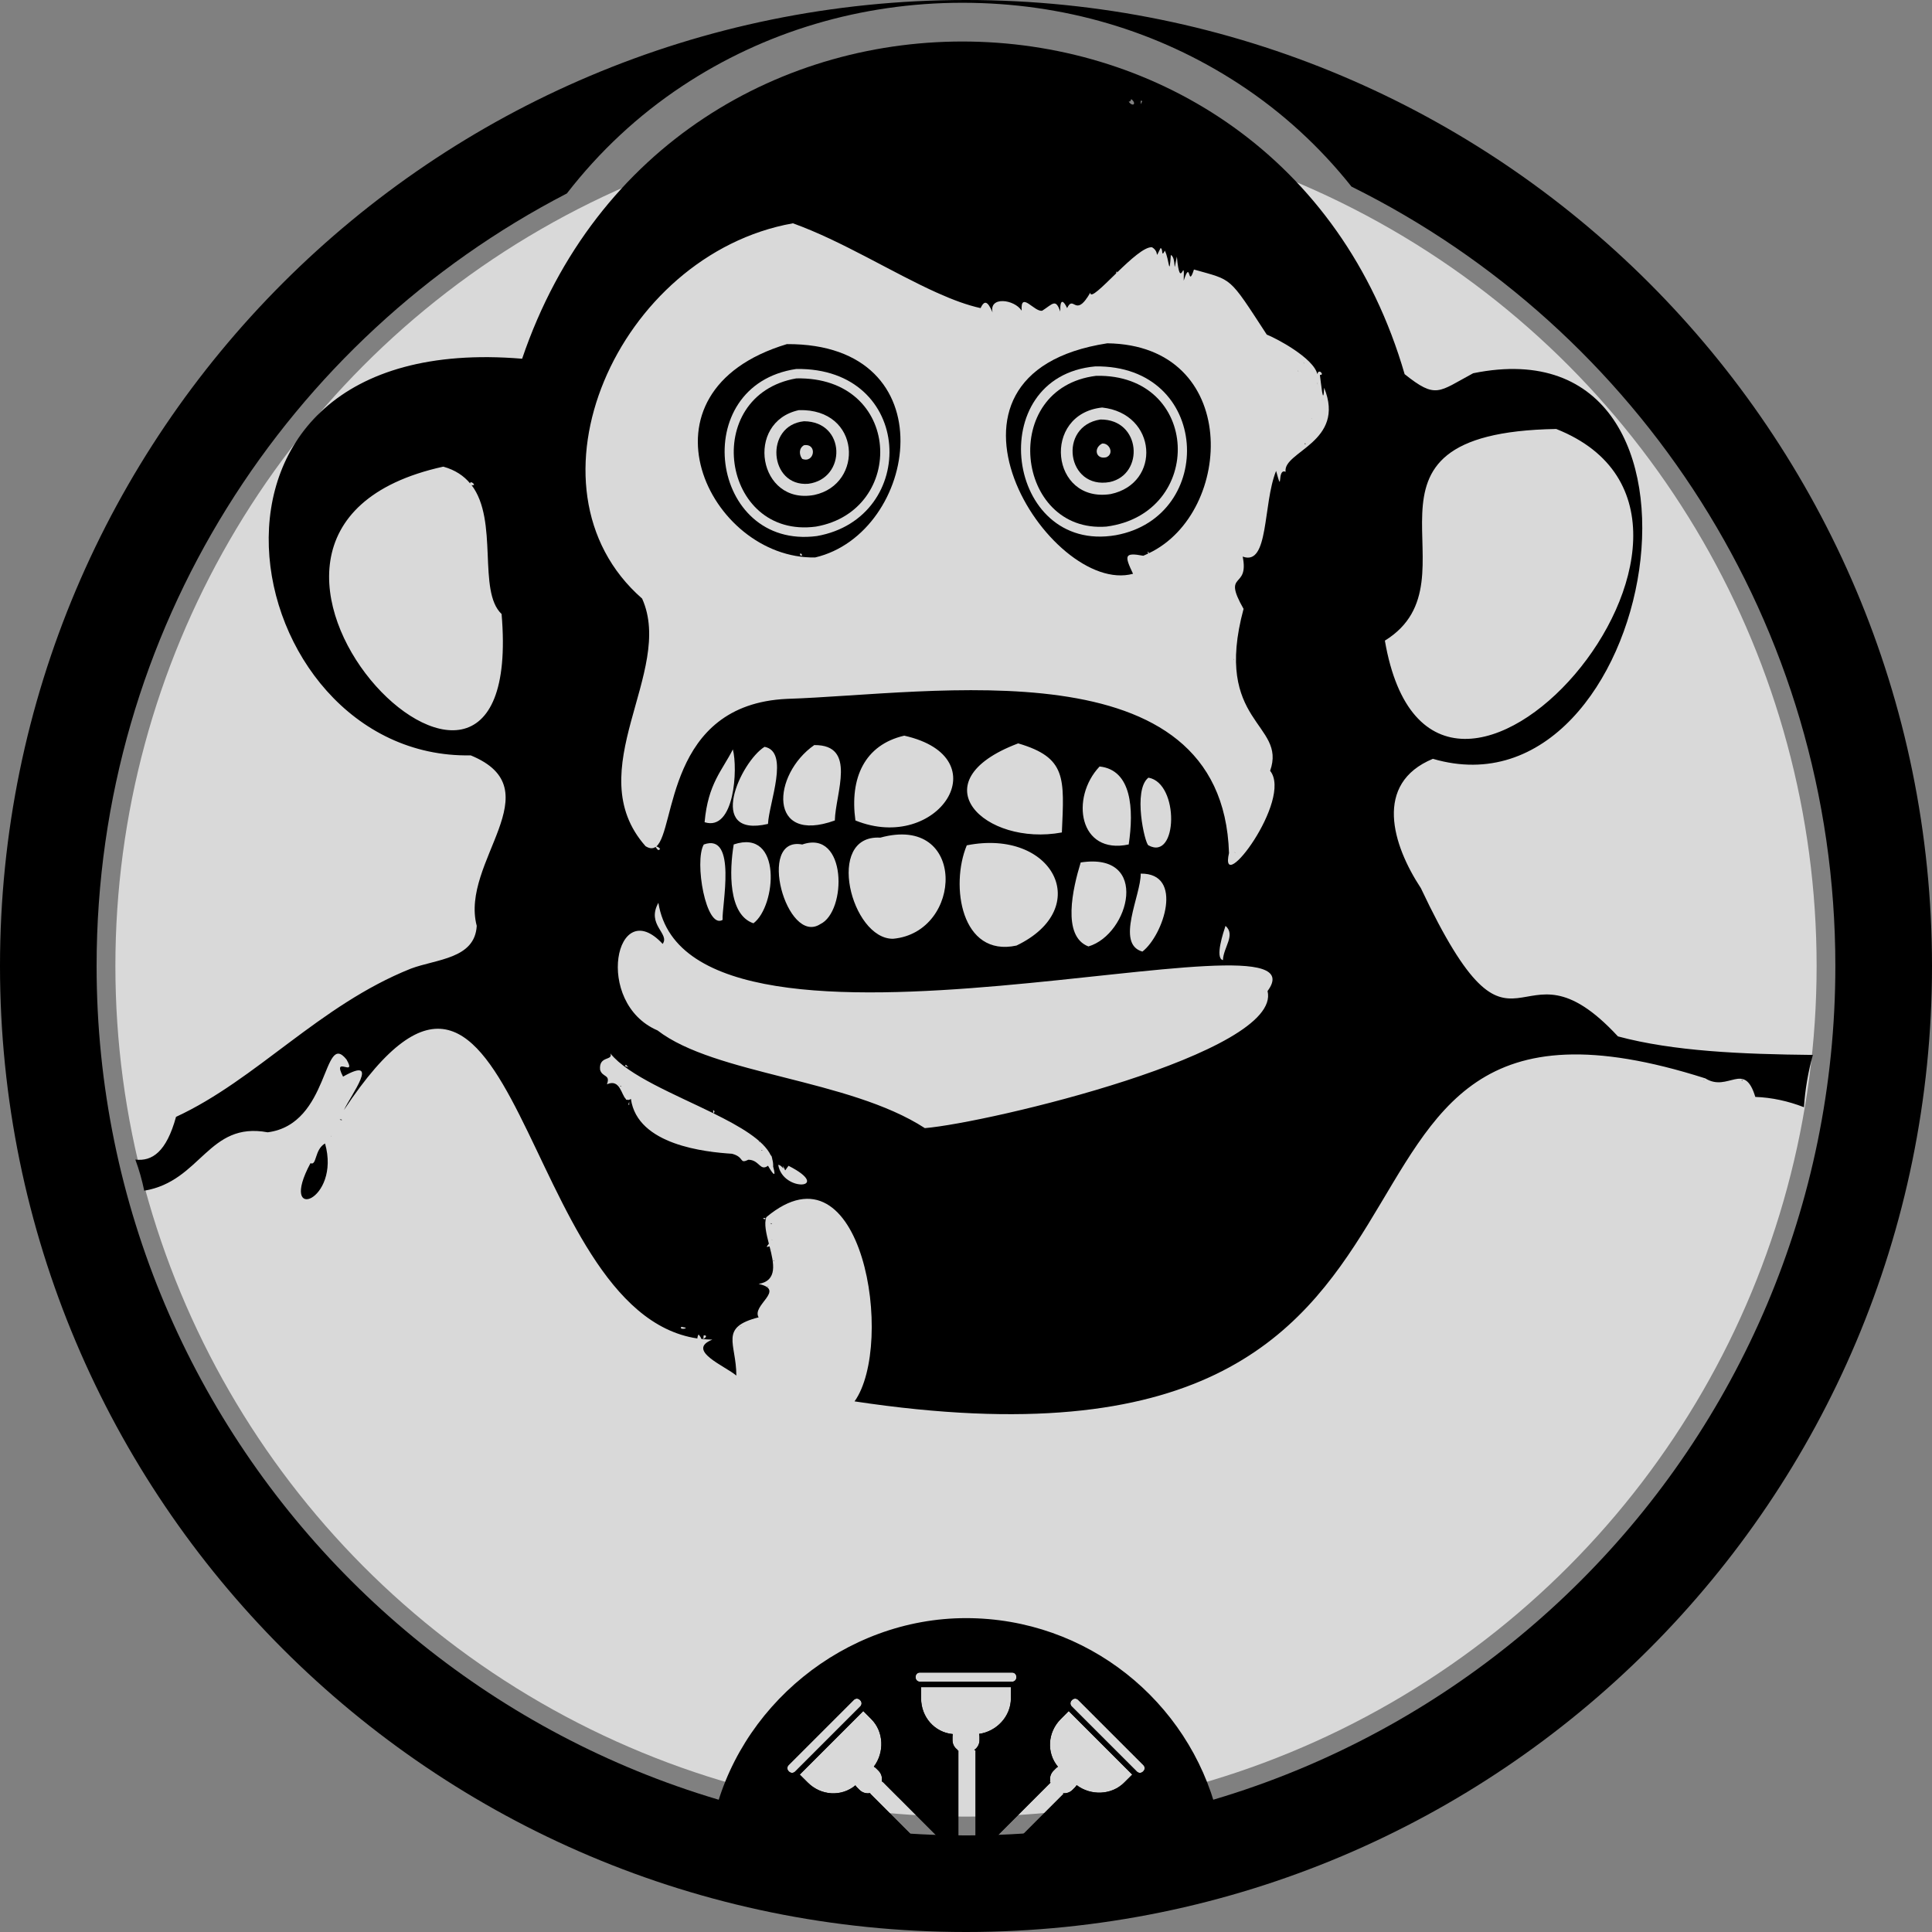 <svg id="monkey-cookie" xmlns="http://www.w3.org/2000/svg" viewBox="0 0 398 398">
  <rect x="0" y="0" width="398" height="398" fill="#808080" stroke="none"/>
  <g class="balz">
    <circle cx="199" cy="199" r="175.23" style="fill: #fff; opacity: .7;"/>
  </g>
  <g id="dharm-t">
    <path d="M199,336.89c-23.78,0-43.66,16.66-48.63,38.94.99.05,1.97.11,2.95.18,1.81.13,3.6.31,5.39.52.92.1,1.84.22,2.75.35,1.81.24,3.61.52,5.4.83,3.67.62,7.32,1.37,10.95,2.2.89.2,1.77.41,2.66.62,1.79.42,3.58.87,5.37,1.32.9.23,1.79.46,2.68.69,1.71.44,3.42.9,5.13,1.35l-14.37-14.38.03-.02-.1-.1c-.76.14-1.56-.09-2.14-.66l-.52-.52c-.13-.13-.24-.27-.33-.42-2.88,2.41-7.11,2.14-9.82-.58l-1.65-1.64,13.09-13.09,1.64,1.65c2.63,2.62,2.73,6.89.54,9.8.16.1.32.21.46.35l.52.52c.57.58.79,1.38.66,2.13l.12.13.03-.03,3.24,3.25h.01l12.37,12.38v-22.04h-.16v-.15c-.63-.43-1.05-1.16-1.05-1.98v-.73c0-.18.03-.36.06-.53-3.74-.34-6.53-3.51-6.53-7.36v-2.32h18.5v2.32c0,3.72-2.94,6.81-6.55,7.32.05.18.08.37.08.57v.73c0,.82-.42,1.54-1.04,1.98v.09h.23v4.59h0v16.7c.32-.06.64-.11.96-.15h.01s14.47-14.48,14.47-14.48l-.17-.18.1-.1c-.13-.75.09-1.56.66-2.14l.52-.52c.13-.13.27-.23.42-.33-2.4-2.88-2.14-7.1.58-9.82l1.64-1.65,13.09,13.09-1.65,1.64c-2.62,2.63-6.89,2.73-9.8.54-.1.16-.21.32-.35.46l-.52.52c-.53.53-1.26.75-1.96.68l.12.13-3.24,3.24h0s-8.65,8.66-8.65,8.66c.28,0,.55.02.83.04,4.07-1.88,8.49-2.94,12.97-2.94,3.58,0,6.96.6,10.11,1.67h.01c.33-.25.66-.49,1-.73.18-.14.37-.26.54-.37.42-.28.84-.56,1.27-.81.09-.06.18-.11.27-.16.38-.22.76-.44,1.15-.65.39-.21.78-.42,1.18-.62.71-.36,1.44-.69,2.18-.98.28-.12.56-.23.85-.33.39-.16.8-.3,1.2-.43.35-.12.69-.23,1.04-.33.35-.1.7-.2,1.05-.29.35-.09.7-.18,1.06-.26.47-.1.95-.19,1.42-.27.35-.06.69-.12,1.03-.16.12-.02.24-.04.36-.05.14-.02.27-.03.41-.05-5.73-21.22-25.1-36.83-48.12-36.83ZM177.23,351.52l-13.44,13.44c-.34.34-.9.34-1.24,0l-.1-.1c-.34-.34-.34-.89,0-1.23l13.45-13.45c.34-.34.89-.34,1.23,0l.1.1c.34.34.34.9,0,1.24ZM209.38,345.56c0,.48-.39.88-.87.88h-19.02c-.48,0-.87-.4-.87-.88v-.14c0-.48.39-.87.87-.87h19.02c.48,0,.87.39.87.87v.14ZM235.55,364.86l-.1.1c-.34.34-.9.34-1.24,0l-13.44-13.44c-.34-.34-.34-.9,0-1.24l.1-.1c.34-.34.89-.34,1.23,0l13.45,13.45c.34.34.34.89,0,1.23Z"/>
    <path d="M245.32,373.98c1.65-.28,3.31-.44,4.99-.44.14,0,.29,0,.43.01-5.87-23.11-26.81-40.21-51.74-40.21s-47.16,18.17-52.24,42.36c1.82.03,3.63.11,5.43.23,4.9-21.33,23.99-37.25,46.82-37.25s40.74,14.95,46.32,35.29Z"/>
    <path d="M193.65,383.89h0c.07.02.14.04.21.06-.07-.02-.15-.04-.22-.06ZM199,339.81c-22.22,0-40.83,15.45-45.68,36.2,1.81.13,3.6.31,5.39.52.92.1,15.47,2.55,19.1,3.38.89.2,1.77.4,2.66.62,1.79.42,7.16,1.78,8.05,2.01,1.71.44,3.42.9,5.13,1.35l-14.37-14.38.03-.02-.1-.1c-.76.14-1.56-.09-2.14-.66l-.52-.52c-.13-.13-.24-.27-.33-.42-2.88,2.41-7.11,2.14-9.82-.58l-1.65-1.64,13.09-13.09,1.64,1.65c2.63,2.62,2.73,6.89.54,9.8.16.1.32.21.46.35l.52.52c.57.58.79,1.38.66,2.13l.12.13.03-.03,3.24,3.25h.01l12.37,12.38v-22.04h-.16v-.15c-.63-.43-1.05-1.16-1.05-1.98v-.73c0-.18.03-.36.06-.53-3.74-.34-6.53-3.51-6.53-7.36v-2.32h18.5v2.32c0,3.72-2.94,6.81-6.55,7.32.05.18.08.37.08.57v.73c0,.82-.42,1.54-1.04,1.98v.09h.23v4.59h0v16.7c.32-.06.64-.11.96-.15h.01s14.47-14.48,14.47-14.48l-.17-.18.1-.1c-.13-.75.09-1.56.66-2.14l.52-.52c.13-.13.27-.23.42-.33-2.4-2.88-2.14-7.1.58-9.82l1.64-1.65,13.09,13.09-1.65,1.64c-2.62,2.63-6.89,2.73-9.8.54-.1.16-.21.32-.35.46l-.52.52c-.53.53-1.26.75-1.96.68l.12.13-3.24,3.24h0s-8.65,8.66-8.65,8.66c.28,0,.55.02.83.04,4.07-1.88,19.93-2.34,23.08-1.27h.01c.33-.26.66-.5,1-.73.18-.13.36-.25.54-.37.42-.28.84-.56,1.27-.81.09-.06.18-.11.27-.16.07-.05.14-.1.22-.14.16-.1.33-.2.5-.28.14-.08.29-.16.43-.23.39-.22.79-.42,1.18-.62.71-.36,1.44-.69,2.18-.98.28-.12.56-.23.85-.33.39-.16.8-.3,1.2-.43.35-.12.69-.23,1.04-.33.35-.11.7-.21,1.05-.29.35-.1.71-.18,1.06-.26.1-.03.21-.05.31-.07-5.49-19.82-23.64-34.37-45.21-34.37ZM177.23,351.52l-13.44,13.44c-.34.34-.9.34-1.24,0l-.1-.1c-.34-.34-.34-.89,0-1.23l13.45-13.45c.34-.34.89-.34,1.23,0l.1.1c.34.34.34.9,0,1.24ZM209.38,345.56c0,.48-.39.88-.87.88h-19.02c-.48,0-.87-.4-.87-.88v-.14c0-.48.39-.87.87-.87h19.02c.48,0,.87.39.87.87v.14ZM235.55,364.86l-.1.1c-.34.34-.9.34-1.24,0l-13.44-13.44c-.34-.34-.34-.9,0-1.24l.1-.1c.34-.34.89-.34,1.23,0l13.45,13.45c.34.34.34.89,0,1.23Z"/>
    <path d="M231.11,380.21c1.33-1,2.72-1.91,4.18-2.71-1.99.15-3.75,1.06-4.99,2.44.27.08.54.18.81.27Z"/>
    <path d="M201.94,381.69c.09-.01.18-.02.28-.03-.1.01-.19.03-.29.04h.01Z"/>
    <path d="M193.65,383.89c.07.02.15.04.22.06-.07-.02-.14-.04-.21-.05h0Z"/>
  </g>
  <g id="monk-beizel">
    <path d="M199,0C89.09,0,0,89.09,0,199s89.09,199,199,199,199-89.09,199-199S308.91,0,199,0ZM199,378.1c-98.92,0-179.1-80.18-179.1-179.1,0-69.28,39.33-129.36,96.88-159.15,6.69-8.64,14.67-16.1,23.78-22.13C157.48,6.5,177.43.57,198.25.57s40.3,5.8,57.05,16.76c8.83,5.78,16.59,12.9,23.11,21.11,59.07,29.27,99.68,90.16,99.68,160.56,0,98.92-80.18,179.1-179.1,179.1Z"/>
  </g>
  <g id="monk-e">
    <path d="M63.96,239.62c-6.78,12.63,6.34,7.72,3-4.06-2.21,1.26-1.66,4.64-3,4.06Z"/>
    <path d="M165.63,86.78c-8.2.85-7.22,13.53.88,12.88,7.9-1.02,7.8-12.83-.88-12.88ZM165.27,94.54c-.62-.77-.79-2.15.35-2.82,2.81-.43,2.18,3.78-.35,2.82Z"/>
    <path d="M164.04,77.95c-19.78,3.46-15.49,33.16,4.06,30.53,18.68-3.27,17.81-30.98-4.06-30.53ZM167.75,101.96c-11.56,2.17-14.39-15.04-3.18-17.47,12.81-.38,13.47,15.27,3.18,17.47Z"/>
    <path d="M162.1,70.89c-32.61,9.82-16.06,44.33,5.82,43.95,21.23-4.97,27.59-44.13-5.82-43.95ZM165.1,114.49c-.33-.09-.38-.26-.18-.53.15.18.49.34.18.53ZM168.28,110.43c-22.11,2.89-26.72-31.1-4.24-34.42,24.34-.35,25.29,30.7,4.24,34.42Z"/>
    <path d="M228.11,70.72c-41.05,6.33-11.84,52.16,5.3,47.48-1.76-3.71-1.88-4.46,2.11-3.71.35-.14.69-.31,1.03-.47-.08-.13-.16-.25-.14-.41.09.07.21.2.32.33,17.55-8.42,18.88-42.83-8.61-43.22ZM229.87,110.25c-22.72,3.91-27.53-32.65-4.24-34.77,23.81-.33,25.01,30.97,4.24,34.77Z"/>
    <path d="M373.45,217.32c-14.65-.15-28.68-.74-40.15-3.82-21.17-22.86-20.52,12.02-40.59-30.53-5.87-8.91-9.78-21.58,2.47-26.65,46.13,13.54,64.43-90.88,8.3-79.43-7.18,3.85-7.62,5.37-14.12.19-25.98-89.67-151.64-91.97-181.8-3.18-76.21-6.36-59.4,82.62-10.59,81.71,17.16,7.04-2.24,21.93,1.24,35.12-.39,6.82-8.27,6.82-13.59,8.82-18.85,7.54-31.74,22.84-48.36,30.53-1.98,7.21-4.91,9.21-8.38,8.8.77,2.07,1.38,4.21,1.83,6.41,11.76-1.96,13.15-14.31,25.43-12.03,12.91-1.65,11.31-21.17,16.24-15,2.24,3.9-3.08-1.04-.71,3.53,7.9-4.47,1.6,3.81.18,6.89,36.2-54.7,35.92,41.6,72.81,47.05.01-.33.13-.67.26-.82.23.3.49.6.56.92.74.08,1.5.13,2.27.14-5.56,2.2,2.73,5.49,4.94,7.41,0-6.68-3.62-9.92,4.59-12-1.5-2.51,5.68-5.65,0-6.88,3.95-.69,3.16-4.23,2.25-7.75-.87.29-.57.03-.14-.54-.53-2.08-1.03-4.1-.52-5.47,19.87-16.61,26.56,26.21,18.17,37.95,142.71,21.52,80.97-96.61,175.26-66.54,4.72,2.94,8.03-3.71,10.3,3.82,3.42.12,6.8.87,10.02,2.12.25-3.69.86-7.28,1.84-10.77ZM91.32,96.13c2.47.69,4.25,1.91,5.54,3.47-.01-.09.02-.19.11-.29.6.24.37.11.71.53-.16.15-.38.15-.56.06,5.66,7.37,1.19,21.84,6.21,26.59,5.38,63.07-73.39-16.84-12.01-30.36ZM234.99,20.77c.59-.11.13.37,0,.71v-.71ZM233.05,20.42c1.16.91.35,1.71-.53.53.45-.17.19.14.53-.53ZM129.62,227.62c-.35.04,0-.46,0-.71,0,.24,0,.47,0,.71ZM140.39,273.33c.29.06.59.12.88.18.03.33-1.46.33-.88-.18ZM144.8,275.63c.45-.33-.05-.02.18-.53,1.09-.11-.07,1.03-.18.53ZM157.16,250.92c.2.04.6-.13.53.18-.43.15-.15.07-.53-.18ZM158.21,240.15c-1.66,1.22-1.76-1.23-4.06-1.24-1.92.94-.71-.54-3.35-1.23-5.4-.35-19.5-1.76-20.83-11.3-.36.25-.63.26-.87.14,0,.01,0,.02-.01.03-.15.03-.17-.04-.14-.14-.97-.83-1.2-4.25-3.92-3.04.78-2.07-.96-1.39-1.41-3-.29-2.97,2.74-1.79,2.12-3.36,3.68,4.58,13.21,8.39,21.18,12.31v-.66c.34.23.35.45.03.68,5.56,2.74,10.35,5.53,11.84,8.67.2.15.16.18.3.71,0,0-.01,0-.02,0,.16.52.23,1.05.2,1.6.74,2.6-.15,1.42-1.06-.18ZM128.92,219.33c.18.18.35.35.53.53-.52-.26-.84-.03-.53-.53ZM160.33,239.98c.68-.06,1.38,1.48.88.18.87,1.03.13,1.43,1.23,0,9.29,4.71-1.16,5.59-2.12-.18ZM190.51,232.39c-15.64-10.14-43.19-10.97-55.06-20.12-13.22-5.67-8.6-28.25,1.06-17.82,1.55-2.13-3.42-3.92-.88-8.47,6.43,40.18,139.44-.66,125.49,18.18,3.1,12.73-57.48,27.14-70.6,28.24ZM158.21,169.73c-12.89,2.99-5.63-12.82-.71-15.88,5.22.99.91,11.56.71,15.88ZM155.21,190.2c-5.22-1.75-4.96-10.87-4.06-16.24,10.09-3.39,8.76,12.76,4.06,16.24ZM145.15,169.38c.71-7.99,3.65-10.66,5.82-15,1.05,3.94.36,16.96-5.82,15ZM148.86,189.5c-3.41,2.03-5.89-12.06-3.88-15.53,6.95-2.53,3.67,12.79,3.88,15.53ZM165.27,173.97c9.24-3.21,9.22,13.82,3.7,16.41-6.91,4.45-13.22-18.22-3.7-16.41ZM167.74,153.49c8.87-.09,4.36,9.94,4.24,15.53-13.86,5-12.95-9.46-4.24-15.53ZM181.34,172.56c17.86-4.93,17.12,19.5,2.65,20.83-8.63.13-14.13-21.51-2.65-20.83ZM186.28,151.55c19.96,4.49,6.93,24.34-10.06,17.47-1.21-8.76,1.9-15.58,10.06-17.47ZM209.4,194.79c-11.41,2.46-13.68-12.37-10.24-20.65,17.79-3.52,26.3,12.94,10.24,20.65ZM209.75,153.14c10.01,2.94,9.49,7.14,9,18.35-15.85,2.94-29.89-10.47-9-18.35ZM234.99,179.97c8.98-.12,4.69,12.71.35,16.06-5.61-1.58-.27-11.66-.35-16.06ZM236.58,160.2c6.42,1.1,6.06,17.28,0,13.94-.75-.38-3.26-11.38,0-13.94ZM232.52,173.96c-10.26,2.2-12.09-9.62-6-16.06,6.63.71,7.08,8.78,6,16.06ZM224.22,194.97c-5.53-2.09-3.22-12.01-1.59-17.3,14.38-2.2,10.07,14.8,1.59,17.3ZM252.46,190.73c2.14,1.89-.44,4.42-.53,7.06-1.72-.39.13-5.84.53-7.06ZM264.82,97.19c-1.85-.8-.47,5.14-1.94-.18-2.76,6.83-1.42,19.69-6.88,17.65,1.39,6.92-4.33,2.86.18,10.77-6.36,23.6,8.96,23.53,5.47,33.36,4.75,5.87-10.63,26.34-8.47,16.94-1.35-43.17-61.1-32.72-91.07-31.76-24.93,1.15-22.85,27.01-26.91,30.41.48.11.4.16.79.47-.37.6-.63.02-.94-.38-.55.38-1.21.38-2.06-.15-13.81-15.6,6.06-35.94-.71-51.01-26.16-22.89-5.07-70.84,31.06-77.31,10.03,3.59,20.58,10.23,29.81,14.36,0-.02.01-.04.02-.06,0,.03.02.06.03.08,3.1,1.39,6.06,2.49,8.8,3.09.76-1.58,1.4-1.61,2.47.88-.75-3.38,4.51-2.69,6-.35-.29-4.2,2.66.38,4.24,0,2.18-1.4,2.76-2.56,3.71.18-.07-2.9.73-2.19,1.41-.71,1.25-2.59,1.6,1.3,3.91-1.83,0-.04-.01-.08-.02-.12.03.02.04.04.06.06.25-.34.52-.77.82-1.29.01,1.33,2.5-1.22,5.35-3.99-.03-.14,0-.28.12-.43,0,.07.03.16.07.25,2.67-2.59,5.62-5.3,7.17-5.19,1.77,1.02.37,2.84,1.77.18.58.09.08,2.1.88.53.93,1.76.89,5.82,1.24.88,1.24.62.36,4.92,1.24.35.7,7.68,1.63-.77,1.41,4.94,1.52-4.65.78,1.84,2.11-2.29,8.04,2.3,7.04,1.2,15,13.41,1.78.68,9.65,4.78,10.42,8.16.24-1.34,1.6.26.52.14.22,1.38.69,6.91.88,2.65,4.55,11.19-8.54,13.13-7.94,17.3ZM320.59,88.37c47.32,18.8-25.32,101.47-35.3,43.6,20.41-12.58-11.64-42.79,35.3-43.6Z"/>
    <path d="M225.81,77.42c-20.06,2.49-16.67,32.5,2.12,31.06,20.36-2.68,19.49-31.5-2.12-31.06ZM228.81,101.78c-12.39,1.93-14.26-16.49-1.77-17.83,11.38,1.23,12.23,15.63,1.77,17.83Z"/>
    <path d="M226.69,86.42c-8.79,1.35-6.96,14.5,1.94,12.88,7.18-1.57,6.45-12.96-1.94-12.88ZM227.93,94.19c-2.17.55-2.75-1.88-.88-2.82,1.49-.14,2.53,2.08.88,2.82Z"/>
    <path d="M236.58,22.18c.24,0,.12,0,0,0,.12.36.24.36,0,0Z"/>
    <path d="M237.64,23.77v.35c.17-.31.16-.04,0-.35Z"/>
    <path d="M239.58,28c.12,0,.06,0,0,0-.26.45-.06.26,0,0Z"/>
    <path d="M254.23,61.54c.06.12.12.24.18.35-.06-.12-.12-.24-.18-.35Z"/>
    <path d="M261.64,69.13h.35c-.31.17-.04.16-.35,0Z"/>
    <path d="M267.46,74.07c.06.12.12.24.18.35-.06-.12-.12-.24-.18-.35Z"/>
    <path d="M268.52,74.6c0,.35,0,.18,0,0,.02.19.33.59,0,0Z"/>
    <path d="M267.29,76.36c.24.35.12.18,0,0,.36.32.13,0,0,0Z"/>
    <path d="M271.35,78.66c-.24.12-.12.06,0,0,.05.71-.02.76,0,0Z"/>
    <path d="M272.23,82.19c-.12.24-.06.12,0,0,.18.27.19.42,0,0Z"/>
    <path d="M270.11,86.07c-.12.24-.06.12,0,0,.18.26.19.42,0,0Z"/>
    <path d="M268.7,91.37c0,.35,0,.18,0,0,.55-.1.16.27,0,0Z"/>
    <path d="M268.52,92.25c.06.12.12.24.18.35-.06-.12-.12-.24-.18-.35Z"/>
    <path d="M291.64,103.19v.35c.17-.31.16-.04,0-.35Z"/>
    <path d="M245.76,106.19c.12.12.24.24.35.35-.12-.12-.24-.24-.35-.35Z"/>
    <path d="M241.87,109.9c.24.35.12.18,0,0,.54.34.18.06,0,0Z"/>
    <path d="M240.81,110.43c.06.12.12.24.18.35-.06-.12-.12-.24-.18-.35Z"/>
    <path d="M244.34,111.49c.12.12.24.24.35.35-.12-.12-.24-.24-.35-.35Z"/>
    <path d="M159.8,113.25c.24.35.12.18,0,0,.36.32.12,0,0,0Z"/>
    <path d="M166.69,113.96c.24.35.12.18,0,0,.22.13.84.5,0,0Z"/>
    <path d="M160.68,114.13c0,.35,0,.18,0,0,.02.19.33.59,0,0Z"/>
    <path d="M165.45,114.66c-.12.24-.06.12,0,0-.08.16.14.12,0,0Z"/>
    <path d="M132.45,124.55c.12.24.06.12,0,0-.18.26-.19.42,0,0Z"/>
    <path d="M254.4,124.9c.06.12.12.24.18.35-.06-.12-.12-.24-.18-.35Z"/>
    <path d="M284.58,134.08c.06.12.12.24.18.35-.06-.12-.12-.24-.18-.35Z"/>
    <path d="M284.76,134.43c0,.24,0,.12,0,0,.48-.07.23.15,0,0Z"/>
    <path d="M254.05,135.67c0,.35,0,.18,0,0,.02.19.33.59,0,0Z"/>
    <path d="M283.35,136.73c.12,0,.06,0,0,0-.26.45-.07.26,0,0Z"/>
    <path d="M296.06,150.85c.12.12.24.24.35.35-.12-.12-.24-.24-.35-.35Z"/>
    <path d="M261.46,159.85c.12.18.24.35.35.53-.12-.18-.24-.35-.35-.53Z"/>
    <path d="M239.75,172.91c.06.12.12.24.18.35-.06-.12-.12-.24-.18-.35Z"/>
    <path d="M254.23,175.56c.35.24.18.12,0,0,.53.22.21,0,0,0Z"/>
    <path d="M127.5,218.09c.12.12.24.24.35.35-.12-.12-.24-.24-.35-.35Z"/>
    <path d="M70.32,219.86c.12.24.06.12,0,0-.18.26-.19.42,0,0Z"/>
    <path d="M128.92,219.86c.12.12.24.24.35.35-.12-.12-.24-.24-.35-.35Z"/>
    <path d="M69.79,220.56c.12.12.24.24.35.35-.12-.12-.24-.24-.35-.35Z"/>
    <path d="M124.5,221.97c.18.12.35.24.53.35-.18-.12-.35-.24-.53-.35Z"/>
    <path d="M350.77,222.5c.12.24.06.12,0,0,.47-.06.59.04,0,0Z"/>
    <path d="M358.71,222.5h.35c-.31.17-.04.16-.35,0Z"/>
    <path d="M124.15,223.03c.12.24.06.12,0,0-.18.26-.19.42,0,0Z"/>
    <path d="M127.5,223.39c-.12.24-.06.12,0,0-.07.16.14.12,0,0Z"/>
    <path d="M127.68,223.74h.35c-.31.17-.04.16-.35,0Z"/>
    <path d="M129.62,224.8c.06.12.12.24.18.35-.06-.12-.12-.24-.18-.35Z"/>
    <path d="M129.45,225.68c-.12-.12-.24-.24-.35-.35"/>
    <path d="M130.33,226.21c.12.12.24.24.35.35-.12-.12-.24-.24-.35-.35Z"/>
    <path d="M70.14,230.27c.06.12.12.24.18.35-.06-.12-.12-.24-.18-.35Z"/>
    <path d="M69.97,230.62c-.12.35-.06.18,0,0,.67-.1.59.35,0,0Z"/>
    <path d="M132.62,230.8c-.12.24-.06.12,0,0,.18.26.19.42,0,0Z"/>
    <path d="M133.33,231.51c.12.12.24.24.35.35-.12-.12-.24-.24-.35-.35Z"/>
    <path d="M152.57,233.8c.12.12.24.24.35.35-.12-.12-.24-.24-.35-.35Z"/>
    <path d="M68.2,233.98c-.12.24-.06.12,0,0-.08.16.14.12,0,0Z"/>
    <path d="M156.45,235.03c.24,0,.12,0,0,0-.34.53.08.18,0,0Z"/>
    <path d="M155.92,236.27c.12.12.24.24.35.35-.12-.12-.24-.24-.35-.35Z"/>
    <path d="M157.51,236.27c.06.12.12.24.18.35-.06-.12-.12-.24-.18-.35Z"/>
    <path d="M157.33,236.62c.12.12.24.24.35.35-.12-.12-.24-.24-.35-.35Z"/>
    <path d="M146.39,236.98c-.12.24-.06.12,0,0-.07.16.14.12,0,0Z"/>
    <path d="M156.8,236.98c-.12.24-.06.12,0,0,.59-.07.06.19,0,0Z"/>
    <path d="M158.04,238.21c.06.12.12.24.18.35-.06-.12-.12-.24-.18-.35Z"/>
    <path d="M159.98,238.92c.06.12.12.24.18.35-.06-.12-.12-.24-.18-.35Z"/>
    <path d="M159.63,239.27c.12.12.24.24.35.35-.12-.12-.24-.24-.35-.35Z"/>
    <path d="M161.21,241.39c.06.12.12.24.18.35-.06-.12-.12-.24-.18-.35Z"/>
    <path d="M159.98,250.04c-.12.24-.06.12,0,0,.12.32.27.67,0,0Z"/>
    <path d="M158.39,250.92c.06.12.12.24.18.35-.06-.12-.12-.24-.18-.35Z"/>
    <path d="M158.74,251.98c-.12.35-.06.18,0,0,.55.15.11.34,0,0Z"/>
    <path d="M159.27,252.68c.06.12.12.24.18.35-.06-.12-.12-.24-.18-.35Z"/>
    <path d="M158.39,254.8c.06.12.12.24.18.35-.06-.12-.12-.24-.18-.35Z"/>
    <path d="M158.92,255.33c.24.35.12.18,0,0,.36.32.12,0,0,0Z"/>
    <path d="M158.92,257.27c-.12.24-.06.12,0,0-.07.16.14.12,0,0Z"/>
    <path d="M158.57,257.63c-.24.35-.12.18,0,0,.23.42.15.63,0,0Z"/>
    <path d="M159.27,259.74c-.12.24-.06.12,0,0,.59-.07.06.19,0,0Z"/>
    <path d="M157.86,262.39c.18.12.35.24.53.35-.18-.12-.35-.24-.53-.35Z"/>
    <path d="M158.04,265.04c0,.24,0,.12,0,0,.49-.07.23.15,0,0Z"/>
    <path d="M155.74,268.04c.18.06.35.12.53.18-.18-.06-.35-.12-.53-.18Z"/>
    <path d="M156.8,268.57c.12.18.24.35.35.53-.12-.18-.24-.35-.35-.53Z"/>
    <path d="M152.39,272.1c.24.24.12.12,0,0-.3.39,0,.38,0,0Z"/>
    <path d="M141.45,272.45v.35c.17-.31.16-.04,0-.35Z"/>
    <path d="M152.39,273.33c.12.24.06.12,0,0,.47-.06.59.04,0,0Z"/>
    <path d="M152.04,273.51c-.12.24-.06.12,0,0,.18.26.19.42,0,0Z"/>
    <path d="M143.56,274.39c.12,0,.06,0,0,0-.24.62-.1.45,0,0Z"/>
    <path d="M141.62,275.1c.06.12.12.24.18.35-.06-.12-.12-.24-.18-.35Z"/>
    <path d="M141.8,275.81c.06.12.12.24.18.35-.06-.12-.12-.24-.18-.35Z"/>
    <path d="M146.39,276.86c.12.24.06.12,0,0-.18.26-.19.42,0,0Z"/>
    <path d="M148.15,280.39c.12.24.06.12,0,0-.18.26-.19.42,0,0Z"/>
    <path d="M149.92,281.1v.35c.17-.31.16-.04,0-.35Z"/>
  </g>
</svg>